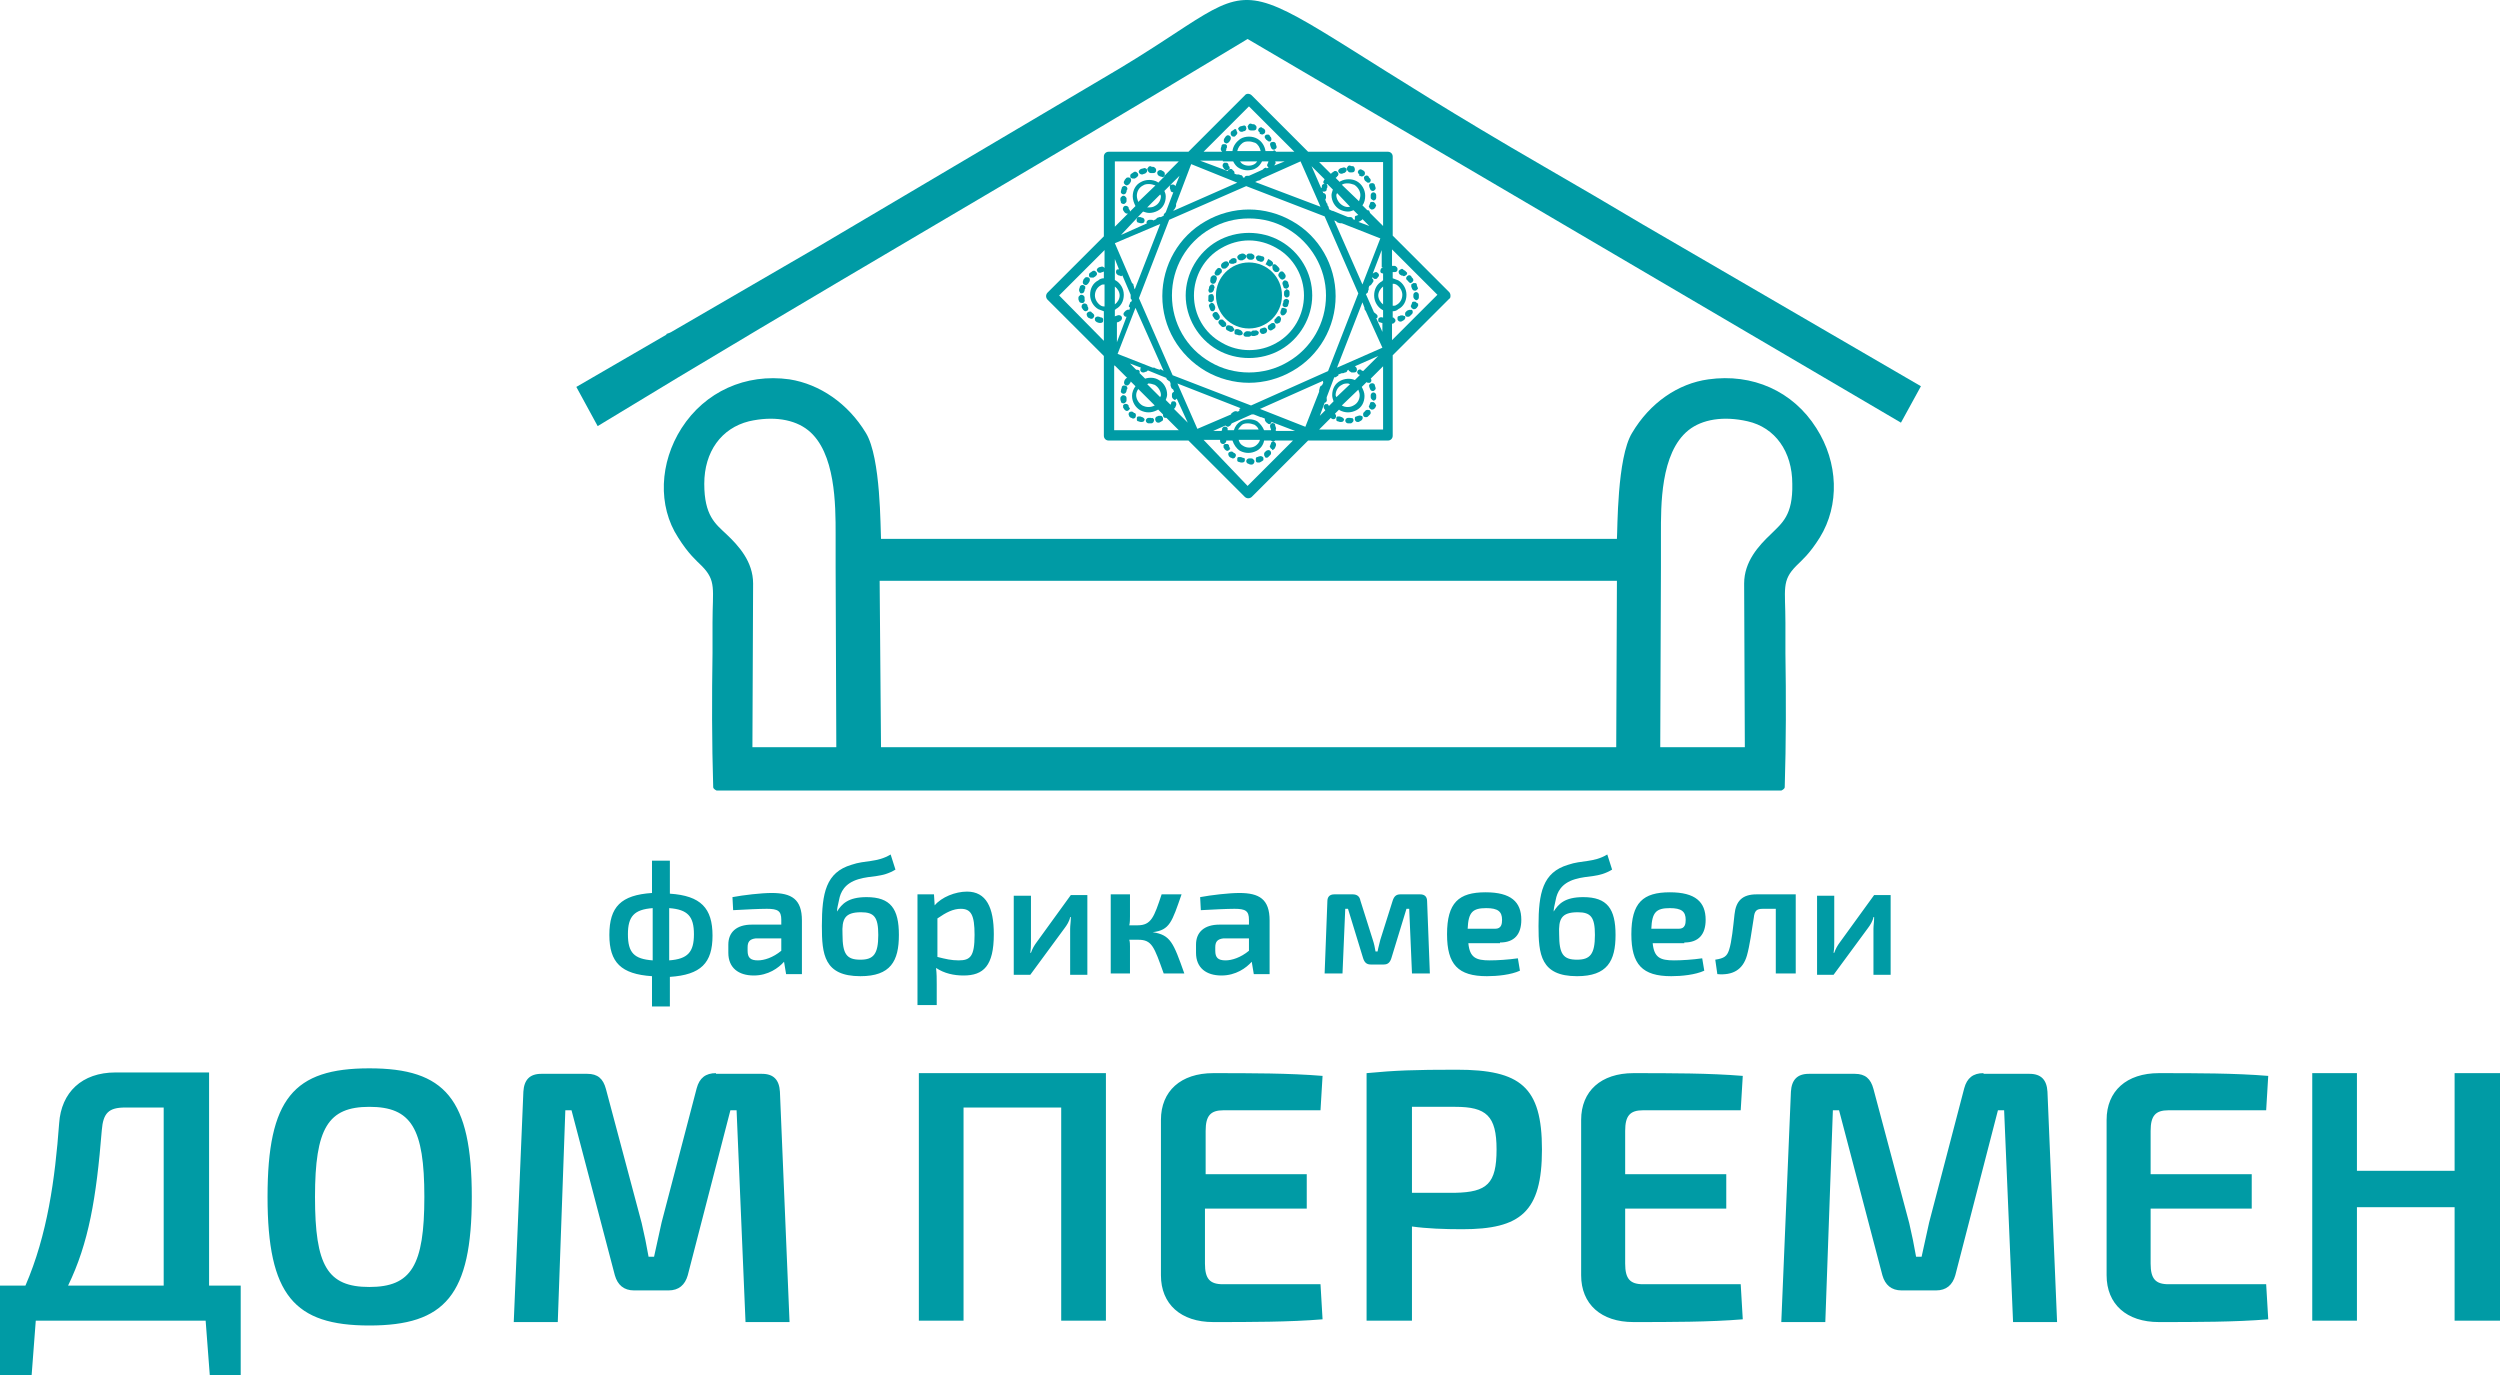 <?xml version="1.0" encoding="UTF-8"?> <svg xmlns="http://www.w3.org/2000/svg" width="120" height="66" viewBox="0 0 120 66" fill="none"> <path d="M120 51.511H117.821V56.197H113.133V51.511H110.988V63.393H113.133V57.947H117.821V63.393H120V51.511ZM108.776 61.643H104.088C103.461 61.643 103.23 61.379 103.23 60.653V58.013H108.083V56.362H103.23V54.283C103.23 53.557 103.461 53.293 104.088 53.293H108.776L108.875 51.643C107.29 51.511 105.409 51.511 103.626 51.511C102.074 51.511 101.117 52.369 101.117 53.755V61.214C101.117 62.6 102.074 63.459 103.626 63.459C105.376 63.459 107.29 63.459 108.875 63.327L108.776 61.643ZM95.208 51.511C94.713 51.511 94.415 51.742 94.283 52.237L92.6 58.673C92.468 59.234 92.369 59.762 92.237 60.323H91.972C91.874 59.762 91.774 59.267 91.642 58.706L89.926 52.27C89.794 51.775 89.53 51.544 89.034 51.544H86.823C86.261 51.544 85.997 51.841 85.964 52.402L85.502 63.459H87.615L87.978 53.293H88.275L90.355 61.214C90.487 61.676 90.784 61.94 91.279 61.94H92.93C93.425 61.94 93.722 61.676 93.854 61.214L95.901 53.293H96.198L96.627 63.459H98.74L98.278 52.402C98.245 51.841 97.981 51.544 97.419 51.544H95.208V51.511ZM83.554 61.643H78.867C78.239 61.643 78.008 61.379 78.008 60.653V58.013H82.861V56.362H78.008V54.283C78.008 53.557 78.239 53.293 78.867 53.293H83.554L83.653 51.643C82.069 51.511 80.187 51.511 78.404 51.511C76.853 51.511 75.895 52.369 75.895 53.755V61.214C75.895 62.6 76.853 63.459 78.404 63.459C80.154 63.459 82.069 63.459 83.653 63.327L83.554 61.643ZM67.774 57.254V53.128H69.854C71.34 53.128 71.835 53.557 71.835 55.174C71.835 56.825 71.373 57.221 69.854 57.254H67.774ZM65.596 63.393H67.774V58.871C68.468 58.97 69.326 59.003 70.184 59.003C72.99 59.003 74.014 58.178 74.014 55.174C74.014 52.171 72.99 51.346 69.92 51.346C67.874 51.346 66.982 51.379 65.596 51.511V63.393ZM63.384 61.643H58.696C58.069 61.643 57.838 61.379 57.838 60.653V58.013H62.724V56.362H57.871V54.283C57.871 53.557 58.102 53.293 58.729 53.293H63.384L63.483 51.643C61.898 51.511 60.017 51.511 58.234 51.511C56.682 51.511 55.725 52.369 55.725 53.755V61.214C55.725 62.6 56.682 63.459 58.234 63.459C59.983 63.459 61.898 63.459 63.483 63.327L63.384 61.643ZM53.117 51.511H44.105V63.393H46.25V53.161H50.938V63.393H53.084V51.511H53.117ZM34.366 51.511C33.871 51.511 33.574 51.742 33.441 52.237L31.758 58.673C31.626 59.234 31.527 59.762 31.395 60.323H31.131C31.032 59.762 30.933 59.267 30.8 58.706L29.084 52.27C28.952 51.775 28.688 51.544 28.193 51.544H25.981C25.419 51.544 25.155 51.841 25.122 52.402L24.66 63.459H26.773L27.136 53.293H27.433L29.513 61.214C29.645 61.676 29.942 61.94 30.437 61.94H32.088C32.583 61.94 32.88 61.676 33.012 61.214L35.059 53.293H35.356L35.785 63.459H37.898L37.436 52.402C37.403 51.841 37.139 51.544 36.578 51.544H34.366V51.511ZM17.728 53.128C19.741 53.128 20.369 54.151 20.369 57.452C20.369 60.752 19.741 61.775 17.728 61.775C15.714 61.775 15.12 60.752 15.12 57.452C15.12 54.151 15.747 53.128 17.728 53.128ZM17.728 51.28C14.096 51.28 12.842 52.732 12.842 57.452C12.842 62.171 14.129 63.624 17.728 63.624C21.359 63.624 22.646 62.171 22.646 57.452C22.646 52.732 21.359 51.28 17.728 51.28ZM7.89 61.709H3.268C4.259 59.663 4.622 57.518 4.886 54.25C4.952 53.425 5.216 53.161 6.008 53.161H7.857V61.709H7.89ZM11.554 61.709H10.036V51.478H5.546C3.928 51.478 2.938 52.435 2.839 53.92C2.641 56.594 2.278 59.267 1.221 61.709H0V66H1.519L1.717 63.393H9.871L10.069 66H11.554V61.709Z" fill="#009BA5"></path> <path d="M90.751 46.758V42.962H89.959L88.308 45.24C88.209 45.372 88.11 45.537 88.044 45.735H88.011C88.044 45.537 88.044 45.372 88.044 45.207V42.995H87.219V46.791H88.011L89.662 44.547C89.761 44.415 89.893 44.217 89.926 44.019H89.959C89.959 44.25 89.926 44.415 89.926 44.58V46.791H90.751V46.758ZM86.129 42.929H84.314C83.62 42.929 83.323 43.26 83.257 43.887C83.191 44.481 83.125 45.207 82.993 45.603C82.894 45.9 82.762 45.999 82.333 46.065L82.432 46.758C83.158 46.824 83.653 46.56 83.852 45.867C83.984 45.405 84.083 44.679 84.182 44.052C84.215 43.722 84.314 43.623 84.611 43.623H85.238V46.725H86.195V42.929H86.129ZM79.263 44.58C79.296 43.788 79.494 43.59 80.154 43.59C80.715 43.59 80.913 43.755 80.913 44.151C80.913 44.349 80.88 44.58 80.583 44.58H79.263ZM80.847 45.24C81.541 45.24 81.871 44.844 81.871 44.151C81.871 43.292 81.376 42.83 80.154 42.83C78.867 42.83 78.305 43.325 78.305 44.844C78.305 46.296 78.834 46.857 80.22 46.857C80.715 46.857 81.376 46.791 81.805 46.593L81.706 45.999C81.243 46.065 80.715 46.098 80.352 46.098C79.692 46.098 79.395 45.966 79.329 45.273H80.847V45.24ZM75.731 43.788C76.358 43.788 76.556 44.019 76.556 44.877C76.556 45.801 76.325 46.065 75.697 46.065C75.037 46.065 74.839 45.801 74.839 44.844C74.806 44.118 74.938 43.788 75.731 43.788ZM77.15 41.015C76.49 41.411 75.928 41.279 75.268 41.51C74.047 41.873 73.849 42.863 73.849 44.448C73.849 45.801 73.948 46.857 75.697 46.857C77.15 46.857 77.546 46.131 77.546 44.877C77.546 43.623 77.15 43.062 75.995 43.062C75.103 43.062 74.806 43.392 74.575 43.755C74.575 43.656 74.608 43.458 74.674 43.194C74.74 42.83 74.938 42.401 75.598 42.203C76.259 42.005 76.721 42.137 77.381 41.741L77.15 41.015ZM70.448 44.58C70.481 43.788 70.68 43.59 71.34 43.59C71.901 43.59 72.099 43.755 72.099 44.151C72.099 44.349 72.066 44.58 71.769 44.58H70.448ZM72 45.24C72.693 45.24 73.023 44.844 73.023 44.151C73.023 43.292 72.528 42.83 71.307 42.83C70.019 42.83 69.458 43.325 69.458 44.844C69.458 46.296 69.986 46.857 71.373 46.857C71.868 46.857 72.528 46.791 72.957 46.593L72.858 45.999C72.396 46.065 71.868 46.098 71.505 46.098C70.845 46.098 70.547 45.966 70.481 45.273H72V45.24ZM67.213 42.929C67.015 42.929 66.916 43.028 66.85 43.227L66.256 45.108C66.223 45.273 66.157 45.471 66.124 45.669H66.025C65.992 45.471 65.959 45.306 65.893 45.108L65.299 43.227C65.266 43.028 65.133 42.929 64.935 42.929H64.044C63.813 42.929 63.714 43.062 63.714 43.26L63.582 46.725H64.44L64.572 43.623H64.704L65.431 45.999C65.497 46.197 65.596 46.296 65.794 46.296H66.421C66.619 46.296 66.718 46.197 66.784 45.999L67.51 43.623H67.642L67.775 46.725H68.633L68.501 43.26C68.501 43.029 68.369 42.929 68.171 42.929H67.213ZM58.333 45.471C58.333 45.207 58.432 45.075 58.729 45.042H59.95V45.636C59.554 45.966 59.125 46.098 58.828 46.098C58.465 46.098 58.333 45.966 58.333 45.636V45.471ZM57.64 43.688C58.234 43.656 58.894 43.623 59.257 43.623C59.785 43.623 59.95 43.722 59.95 44.151V44.382H58.531C57.805 44.382 57.409 44.745 57.409 45.339V45.735C57.409 46.461 57.904 46.824 58.63 46.824C59.323 46.824 59.819 46.461 60.083 46.164L60.182 46.758H60.941V44.184C60.941 43.16 60.446 42.863 59.488 42.863C58.993 42.863 58.135 42.962 57.607 43.062L57.64 43.688ZM55.329 44.745C56.154 44.646 56.253 44.25 56.715 42.929H55.758C55.395 44.019 55.263 44.415 54.602 44.415H54.206C54.239 44.283 54.239 44.118 54.239 43.986V42.929H53.315V46.725H54.239V45.438C54.239 45.339 54.239 45.207 54.206 45.108H54.602H54.636C55.296 45.108 55.395 45.438 55.857 46.725H56.847C56.319 45.24 56.187 44.877 55.329 44.745ZM52.193 46.758V42.962H51.4L49.75 45.24C49.651 45.372 49.552 45.537 49.486 45.735H49.453C49.486 45.537 49.486 45.372 49.486 45.207V42.995H48.66V46.791H49.453L51.103 44.547C51.202 44.415 51.334 44.217 51.367 44.019H51.4C51.4 44.25 51.367 44.415 51.367 44.58V46.791H52.193V46.758ZM44.996 44.085C45.425 43.788 45.755 43.623 46.118 43.623C46.614 43.623 46.779 43.92 46.779 44.877C46.779 45.9 46.581 46.098 46.019 46.098C45.656 46.098 45.392 46.032 44.996 45.933V44.085ZM44.831 42.929H44.039V48.243H44.963V47.253C44.963 46.989 44.963 46.725 44.93 46.461C45.326 46.725 45.788 46.824 46.25 46.824C47.208 46.824 47.703 46.362 47.703 44.844C47.703 43.556 47.34 42.797 46.416 42.797C45.854 42.797 45.194 43.062 44.864 43.458L44.831 42.929ZM41.332 43.788C41.959 43.788 42.157 44.019 42.157 44.877C42.157 45.801 41.926 46.065 41.298 46.065C40.638 46.065 40.44 45.801 40.44 44.844C40.407 44.118 40.539 43.788 41.332 43.788ZM42.751 41.015C42.091 41.411 41.53 41.279 40.869 41.51C39.648 41.873 39.45 42.863 39.45 44.448C39.45 45.801 39.549 46.857 41.298 46.857C42.751 46.857 43.147 46.131 43.147 44.877C43.147 43.623 42.751 43.062 41.596 43.062C40.704 43.062 40.407 43.392 40.176 43.755C40.176 43.656 40.209 43.458 40.275 43.194C40.341 42.83 40.539 42.401 41.2 42.203C41.86 42.005 42.322 42.137 42.982 41.741L42.751 41.015ZM35.885 45.471C35.885 45.207 35.984 45.075 36.281 45.042H37.502V45.636C37.106 45.966 36.677 46.098 36.38 46.098C36.017 46.098 35.885 45.966 35.885 45.636V45.471ZM35.191 43.688C35.785 43.656 36.446 43.623 36.809 43.623C37.337 43.623 37.502 43.722 37.502 44.151V44.382H36.083C35.356 44.382 34.96 44.745 34.96 45.339V45.735C34.96 46.461 35.455 46.824 36.182 46.824C36.875 46.824 37.37 46.461 37.634 46.164L37.733 46.758H38.492V44.184C38.492 43.16 37.997 42.863 37.04 42.863C36.545 42.863 35.686 42.962 35.158 43.062L35.191 43.688ZM32.121 43.59C33.012 43.656 33.309 43.986 33.309 44.844C33.309 45.702 33.012 46.032 32.121 46.098V43.59ZM31.329 46.098C30.438 46.032 30.14 45.735 30.14 44.844C30.14 43.986 30.438 43.656 31.329 43.59V46.098ZM32.154 41.312H31.296V42.863C29.81 42.962 29.249 43.523 29.249 44.877C29.249 46.197 29.81 46.758 31.296 46.857V48.309H32.154V46.89C33.64 46.791 34.201 46.23 34.201 44.91C34.201 43.59 33.64 42.995 32.154 42.896V41.312Z" fill="#009BA5"></path> <path fill-rule="evenodd" clip-rule="evenodd" d="M78.867 10.782L92.204 18.539L91.246 20.288L59.885 1.871C49.255 8.307 39.087 14.116 28.688 20.453L27.664 18.572L31.989 16.063V16.03C32.088 15.997 32.187 15.964 32.286 15.898L39.219 11.872L52.952 3.752C62.327 -1.694 56.88 -1.958 74.08 7.977C75.796 8.967 77.315 9.858 78.867 10.782Z" fill="#009BA5"></path> <path d="M57.871 17.812C58.498 18.175 59.224 18.374 59.951 18.374C60.677 18.374 61.403 18.175 62.03 17.812C63.318 17.086 64.11 15.7 64.11 14.215C64.11 12.73 63.318 11.344 62.03 10.617C61.403 10.254 60.677 10.056 59.951 10.056C59.224 10.056 58.498 10.254 57.871 10.617C56.583 11.344 55.791 12.73 55.791 14.215C55.791 15.7 56.583 17.053 57.871 17.812ZM56.253 14.182C56.253 12.862 56.946 11.64 58.102 10.98C58.663 10.65 59.29 10.485 59.951 10.485C60.611 10.485 61.238 10.65 61.799 10.98C62.922 11.64 63.648 12.862 63.648 14.182C63.648 15.502 62.955 16.723 61.799 17.383C60.677 18.044 59.224 18.044 58.102 17.383C56.946 16.723 56.253 15.502 56.253 14.182Z" fill="#009BA5"></path> <path d="M69.623 14.182C69.623 14.116 69.59 14.05 69.557 14.017L66.85 11.31V7.515C66.85 7.383 66.751 7.284 66.619 7.284H62.789L60.083 4.577C59.983 4.478 59.818 4.478 59.752 4.577L57.045 7.284H53.216C53.084 7.284 52.985 7.383 52.985 7.515V11.344L50.278 14.05C50.245 14.083 50.212 14.149 50.212 14.215C50.212 14.281 50.245 14.347 50.278 14.38L52.985 17.086V20.915C52.985 21.047 53.084 21.146 53.216 21.146H57.045L59.752 23.852C59.785 23.885 59.851 23.918 59.917 23.918C59.983 23.918 60.05 23.885 60.083 23.852L62.789 21.146H66.619C66.751 21.146 66.85 21.047 66.85 20.915V17.053L69.557 14.347C69.623 14.314 69.623 14.248 69.623 14.182ZM66.388 20.618H63.318L63.879 20.057C63.879 20.057 63.879 20.057 63.912 20.09L63.978 20.123H64.011C64.044 20.123 64.11 20.09 64.11 20.057C64.143 19.991 64.143 19.925 64.077 19.859L64.275 19.661L64.308 19.694C64.44 19.76 64.572 19.793 64.704 19.793C64.836 19.793 64.968 19.76 65.1 19.694C65.365 19.562 65.496 19.298 65.496 19.001C65.496 18.836 65.43 18.704 65.365 18.572L65.596 18.341C65.629 18.374 65.662 18.374 65.695 18.374H65.728H65.761C65.794 18.341 65.827 18.308 65.827 18.275C65.827 18.242 65.827 18.209 65.794 18.175L66.388 17.581V20.618ZM53.513 7.746H56.583L55.89 8.439C55.923 8.373 55.923 8.274 55.857 8.241L55.824 8.208C55.791 8.208 55.758 8.175 55.758 8.175C55.692 8.142 55.593 8.175 55.56 8.241C55.527 8.307 55.56 8.406 55.626 8.439C55.659 8.439 55.659 8.472 55.692 8.472H55.725L55.791 8.505C55.824 8.505 55.89 8.472 55.923 8.439L55.593 8.769L55.56 8.736C55.329 8.604 54.999 8.604 54.767 8.736C54.503 8.868 54.371 9.132 54.371 9.429C54.371 9.594 54.437 9.759 54.503 9.891L54.206 10.188L54.239 10.155C54.239 10.122 54.239 10.089 54.206 10.056C54.173 10.023 54.173 9.99 54.173 9.957C54.14 9.891 54.041 9.858 53.975 9.891C53.909 9.924 53.876 10.023 53.909 10.089C53.942 10.122 53.942 10.155 53.975 10.188C54.008 10.221 54.041 10.254 54.107 10.254H54.14L53.513 10.881V7.746ZM66.388 10.848L65.761 10.221C65.761 10.188 65.728 10.155 65.728 10.122C65.695 10.089 65.662 10.089 65.629 10.089L65.397 9.858C65.496 9.726 65.529 9.561 65.529 9.396C65.529 9.099 65.365 8.835 65.133 8.703C64.902 8.571 64.572 8.571 64.341 8.703C64.308 8.703 64.308 8.736 64.308 8.736L64.11 8.538C64.143 8.505 64.176 8.505 64.176 8.472C64.242 8.439 64.275 8.34 64.209 8.274C64.176 8.208 64.077 8.175 64.011 8.241C63.978 8.274 63.945 8.274 63.912 8.307C63.912 8.307 63.912 8.34 63.879 8.34L63.318 7.779H66.388V10.848ZM65.43 17.812C65.365 17.779 65.332 17.779 65.332 17.747C65.298 17.747 65.265 17.713 65.232 17.747C65.199 17.747 65.166 17.779 65.166 17.812C65.133 17.846 65.133 17.878 65.166 17.912C65.166 17.945 65.199 17.977 65.232 17.977C65.232 17.977 65.265 17.977 65.265 18.011L65.034 18.242C64.803 18.142 64.539 18.175 64.341 18.275C64.077 18.407 63.945 18.671 63.945 18.968C63.945 19.067 63.978 19.166 64.011 19.265L63.78 19.496C63.78 19.496 63.78 19.496 63.78 19.463C63.747 19.43 63.747 19.397 63.714 19.397C63.681 19.397 63.648 19.397 63.615 19.397C63.549 19.43 63.516 19.529 63.549 19.595C63.582 19.628 63.582 19.661 63.615 19.694L63.351 19.958L63.582 19.331C63.648 19.331 63.714 19.232 63.681 19.166C63.681 19.133 63.681 19.1 63.681 19.067L64.044 18.11H64.077H64.11C64.143 18.076 64.176 18.076 64.209 18.044C64.242 18.044 64.242 18.011 64.242 17.977L64.407 17.912H64.44H64.473C64.506 17.912 64.539 17.878 64.572 17.878C64.638 17.878 64.671 17.812 64.671 17.779L64.737 17.747C64.737 17.779 64.737 17.812 64.77 17.812C64.803 17.846 64.836 17.846 64.869 17.878C64.902 17.878 64.935 17.878 64.968 17.878H65.001C65.067 17.878 65.133 17.846 65.133 17.747C65.133 17.68 65.1 17.614 65.034 17.581L66.157 17.086L65.43 17.812ZM64.143 19.067C64.143 19.034 64.11 19.001 64.11 18.968C64.11 18.77 64.209 18.572 64.407 18.473C64.506 18.407 64.605 18.407 64.704 18.407C64.737 18.407 64.77 18.44 64.803 18.44L64.143 19.067ZM65.199 18.704C65.232 18.803 65.265 18.869 65.265 18.968C65.265 19.166 65.166 19.364 64.968 19.463C64.803 19.562 64.572 19.562 64.407 19.463L65.199 18.704ZM56.385 19.595C56.418 19.562 56.418 19.529 56.451 19.463C56.484 19.397 56.451 19.298 56.385 19.265C56.352 19.265 56.319 19.265 56.286 19.265C56.253 19.265 56.22 19.298 56.22 19.331C56.22 19.364 56.187 19.397 56.187 19.43L55.956 19.199C55.989 19.1 56.022 19.034 56.022 18.935C56.022 18.638 55.857 18.374 55.626 18.242C55.428 18.11 55.164 18.11 54.966 18.175L54.702 17.912C54.702 17.878 54.702 17.846 54.702 17.812C54.669 17.747 54.602 17.747 54.536 17.747L54.239 17.449L54.767 17.648C54.734 17.68 54.734 17.713 54.734 17.779C54.767 17.846 54.8 17.878 54.867 17.878H54.9C54.933 17.878 54.966 17.846 54.999 17.846C55.032 17.846 55.065 17.812 55.098 17.779L55.989 18.142V18.175C56.022 18.209 56.022 18.242 56.055 18.242C56.088 18.275 56.121 18.308 56.154 18.308L56.187 18.407C56.187 18.44 56.187 18.473 56.187 18.506C56.187 18.539 56.22 18.572 56.22 18.605C56.22 18.638 56.286 18.671 56.319 18.704L56.352 18.803C56.286 18.836 56.253 18.869 56.253 18.935C56.253 18.968 56.253 19.001 56.253 19.034C56.253 19.1 56.319 19.166 56.385 19.199C56.418 19.199 56.451 19.166 56.484 19.133L57.012 20.288L56.319 19.595C56.319 19.661 56.352 19.628 56.385 19.595ZM64.407 8.868C64.506 8.802 64.605 8.802 64.704 8.802C64.803 8.802 64.902 8.835 65.001 8.868C65.166 8.967 65.298 9.165 65.298 9.363C65.298 9.462 65.265 9.561 65.232 9.66L64.407 8.868ZM64.803 9.924C64.671 9.957 64.539 9.924 64.44 9.858C64.275 9.759 64.143 9.561 64.143 9.363C64.143 9.33 64.176 9.297 64.176 9.264L64.803 9.924ZM65.199 10.65C65.232 10.65 65.265 10.617 65.332 10.584C65.365 10.551 65.397 10.551 65.397 10.518L65.728 10.848L65.199 10.65ZM66.388 14.611C66.256 14.512 66.157 14.347 66.157 14.182C66.157 14.017 66.256 13.852 66.388 13.753V14.611ZM66.85 13.621C66.916 13.621 66.949 13.621 67.015 13.654C67.18 13.753 67.312 13.951 67.312 14.149C67.312 14.347 67.213 14.545 67.015 14.644C66.982 14.677 66.916 14.677 66.85 14.677V13.621ZM66.388 12.829C66.355 12.862 66.355 12.862 66.388 12.829C66.289 12.862 66.256 12.928 66.256 13.027C66.256 13.093 66.322 13.126 66.388 13.126V13.456C66.388 13.456 66.355 13.456 66.355 13.489C66.091 13.621 65.959 13.885 65.959 14.182C65.959 14.479 66.124 14.743 66.355 14.875C66.355 14.875 66.388 14.875 66.388 14.908V15.238H66.355C66.289 15.205 66.19 15.238 66.157 15.304C66.157 15.337 66.157 15.37 66.157 15.403C66.157 15.436 66.19 15.469 66.223 15.469C66.256 15.469 66.289 15.502 66.355 15.502V15.931L66.058 15.271C66.058 15.271 66.058 15.271 66.091 15.271C66.124 15.238 66.124 15.205 66.124 15.172C66.124 15.139 66.091 15.106 66.058 15.073C66.025 15.04 65.992 15.04 65.992 15.007H65.959L65.562 14.116C65.596 14.083 65.662 14.05 65.662 14.017C65.662 13.984 65.662 13.951 65.695 13.918C65.695 13.885 65.695 13.852 65.695 13.819L65.728 13.72C65.761 13.72 65.794 13.687 65.827 13.654C65.86 13.621 65.86 13.588 65.893 13.555C65.926 13.522 65.926 13.489 65.926 13.456C65.926 13.423 65.893 13.39 65.86 13.357L65.893 13.291V13.324C65.926 13.357 65.959 13.39 65.992 13.39H66.025H66.058C66.091 13.357 66.124 13.357 66.124 13.324C66.157 13.291 66.19 13.258 66.19 13.225C66.19 13.192 66.19 13.159 66.157 13.126C66.124 13.093 66.091 13.06 66.058 13.06C66.025 13.06 65.992 13.06 65.959 13.093C65.926 13.093 65.926 13.126 65.893 13.126L66.322 12.004V12.829H66.388ZM55.857 17.812L55.824 17.779C55.791 17.779 55.758 17.747 55.758 17.747C55.725 17.713 55.692 17.713 55.659 17.747L55.461 17.68C55.461 17.68 55.428 17.648 55.395 17.648C55.362 17.648 55.362 17.648 55.329 17.648L53.645 16.987L54.503 14.776L55.857 17.812ZM64.143 10.617C64.143 10.65 64.176 10.65 64.209 10.683C64.242 10.683 64.275 10.716 64.341 10.716H64.374C64.374 10.716 64.374 10.716 64.407 10.716L66.256 11.443L65.397 13.654L64.044 10.584L64.143 10.617ZM56.121 10.551L59.818 8.934L63.582 10.386L65.199 14.083L63.747 17.812L60.05 19.463L56.286 18.011L54.669 14.314L56.121 10.551ZM60.248 8.736L60.38 8.67H60.413C60.446 8.67 60.479 8.637 60.545 8.604C60.545 8.604 60.545 8.571 60.578 8.571L62.426 7.746L63.384 9.924L60.248 8.736ZM60.347 7.746C60.314 7.779 60.281 7.845 60.215 7.878C60.05 7.977 59.818 7.977 59.653 7.878C59.587 7.845 59.554 7.779 59.521 7.746H60.347ZM59.389 7.251C59.422 7.086 59.521 6.954 59.653 6.855C59.752 6.789 59.851 6.789 59.95 6.789C60.05 6.789 60.148 6.822 60.248 6.855C60.38 6.921 60.479 7.086 60.512 7.251H59.389ZM61.205 7.746H61.667L61.172 7.944C61.172 7.911 61.205 7.878 61.205 7.878C61.238 7.845 61.238 7.779 61.205 7.746ZM59.389 8.769L56.319 10.122L56.352 10.056C56.352 10.056 56.385 10.056 56.385 10.023C56.418 9.99 56.418 9.957 56.451 9.891C56.451 9.858 56.451 9.825 56.451 9.792L57.177 7.878L59.389 8.769ZM55.692 10.749L54.47 13.885L54.437 13.819V13.786C54.437 13.753 54.404 13.72 54.404 13.654C54.404 13.621 54.371 13.621 54.338 13.588L53.513 11.674L55.692 10.749ZM53.513 13.753C53.645 13.852 53.744 14.017 53.744 14.182C53.744 14.347 53.645 14.512 53.513 14.611V13.753ZM53.018 14.71C52.952 14.71 52.919 14.71 52.853 14.677C52.688 14.578 52.556 14.38 52.556 14.182C52.556 13.984 52.655 13.786 52.853 13.687C52.886 13.654 52.952 13.654 53.018 13.654V14.71ZM53.513 15.436C53.546 15.469 53.579 15.469 53.612 15.469H53.645C53.678 15.469 53.711 15.436 53.777 15.403C53.843 15.37 53.876 15.271 53.843 15.205C53.81 15.139 53.711 15.106 53.645 15.139C53.612 15.139 53.579 15.172 53.546 15.172C53.513 15.172 53.513 15.205 53.513 15.205V14.875C53.513 14.875 53.546 14.875 53.546 14.842C53.81 14.71 53.942 14.446 53.942 14.149C53.942 13.852 53.777 13.588 53.546 13.456C53.546 13.456 53.513 13.456 53.513 13.423V12.961V12.928V12.433L53.711 12.928C53.645 12.928 53.579 12.928 53.579 12.994C53.546 13.06 53.579 13.159 53.645 13.192C53.678 13.192 53.678 13.225 53.711 13.225H53.744L53.81 13.258C53.843 13.258 53.843 13.225 53.876 13.225L54.272 14.149C54.272 14.149 54.272 14.149 54.272 14.182C54.272 14.215 54.272 14.248 54.272 14.281C54.272 14.314 54.272 14.347 54.305 14.38H54.338L54.305 14.479C54.272 14.479 54.239 14.512 54.239 14.545C54.239 14.578 54.206 14.611 54.206 14.644C54.173 14.677 54.173 14.71 54.206 14.743C54.206 14.743 54.239 14.743 54.239 14.776L54.206 14.875C54.14 14.842 54.107 14.875 54.041 14.908C54.008 14.941 54.008 14.941 53.975 14.974C53.909 15.04 53.909 15.106 53.975 15.172C54.008 15.205 54.041 15.205 54.074 15.205L53.612 16.426V15.436H53.513ZM59.554 19.595C59.521 19.595 59.488 19.628 59.488 19.661C59.488 19.694 59.488 19.694 59.488 19.727L59.389 19.76C59.356 19.727 59.29 19.727 59.224 19.76C59.191 19.793 59.158 19.793 59.125 19.826C59.092 19.859 59.092 19.859 59.092 19.892L57.474 20.585L56.517 18.407L59.554 19.595ZM59.422 20.618C59.488 20.519 59.554 20.453 59.62 20.387C59.719 20.321 59.818 20.321 59.917 20.321C60.017 20.321 60.115 20.354 60.215 20.387C60.314 20.453 60.38 20.519 60.413 20.618H59.422ZM60.479 21.113C60.446 21.245 60.347 21.344 60.248 21.41C60.083 21.509 59.851 21.509 59.686 21.41C59.554 21.344 59.488 21.245 59.455 21.113H60.479ZM61.238 20.618C61.238 20.585 61.271 20.552 61.238 20.519C61.238 20.486 61.205 20.453 61.205 20.387C61.205 20.354 61.172 20.321 61.139 20.321C61.106 20.321 61.073 20.288 61.04 20.321C60.974 20.354 60.941 20.42 60.974 20.519C60.974 20.552 61.007 20.585 61.007 20.618C61.007 20.618 61.007 20.618 61.007 20.651H60.677C60.611 20.486 60.479 20.321 60.347 20.222C60.115 20.09 59.785 20.09 59.554 20.222C59.389 20.321 59.29 20.453 59.224 20.651H58.927C58.927 20.618 58.927 20.585 58.927 20.552C58.894 20.519 58.894 20.486 58.828 20.486C58.762 20.453 58.663 20.519 58.663 20.585C58.663 20.618 58.663 20.651 58.63 20.684H58.234L58.828 20.42C58.828 20.42 58.828 20.453 58.861 20.453L58.927 20.486C58.96 20.486 59.026 20.453 59.059 20.42C59.092 20.387 59.092 20.354 59.125 20.321L60.083 19.892C60.115 19.892 60.148 19.892 60.181 19.892L60.512 20.024H60.545L60.71 20.09C60.71 20.123 60.71 20.189 60.743 20.222C60.776 20.255 60.776 20.288 60.809 20.288C60.842 20.321 60.875 20.354 60.908 20.354H60.941H60.974C61.007 20.321 61.007 20.288 61.04 20.255L62.162 20.684H61.238V20.618ZM60.479 19.628L63.516 18.275C63.483 18.308 63.516 18.341 63.516 18.374L63.45 18.506H63.417C63.384 18.539 63.351 18.572 63.351 18.605C63.351 18.638 63.318 18.704 63.318 18.737C63.318 18.77 63.318 18.77 63.318 18.803L62.657 20.486L60.479 19.628ZM64.176 17.648L65.397 14.512L65.496 14.776C65.496 14.809 65.496 14.809 65.496 14.842C65.529 14.875 65.529 14.908 65.562 14.941L66.355 16.69L64.176 17.648ZM58.696 7.746C58.729 7.746 58.729 7.746 58.696 7.746H58.729H59.191C59.257 7.878 59.356 8.01 59.488 8.076C59.62 8.142 59.752 8.175 59.884 8.175C60.017 8.175 60.181 8.142 60.281 8.076C60.413 8.01 60.512 7.878 60.578 7.746H60.908C60.908 7.746 60.875 7.746 60.875 7.779C60.875 7.812 60.842 7.845 60.842 7.878C60.809 7.911 60.809 7.944 60.842 7.977C60.842 8.01 60.875 8.043 60.908 8.043L60.809 8.076C60.809 8.076 60.776 8.076 60.776 8.043C60.743 8.043 60.71 8.076 60.677 8.076C60.644 8.109 60.644 8.109 60.611 8.142L59.95 8.439C59.917 8.439 59.884 8.439 59.851 8.439C59.785 8.439 59.752 8.472 59.719 8.538L59.653 8.505V8.472C59.62 8.439 59.62 8.406 59.554 8.406C59.521 8.406 59.488 8.373 59.455 8.373C59.422 8.373 59.389 8.373 59.356 8.373L59.257 8.34C59.257 8.307 59.257 8.241 59.224 8.208C59.191 8.175 59.158 8.175 59.158 8.142C59.125 8.109 59.092 8.109 59.059 8.109C59.026 8.109 58.993 8.142 58.96 8.142C58.96 8.142 58.96 8.175 58.927 8.208L57.607 7.713H58.696V7.746ZM63.582 8.835L63.648 8.868C63.681 8.868 63.681 8.835 63.714 8.835L63.978 9.099C63.945 9.198 63.912 9.297 63.912 9.363C63.912 9.66 64.077 9.924 64.308 10.056C64.44 10.122 64.572 10.155 64.704 10.155C64.803 10.155 64.902 10.122 64.968 10.089L65.199 10.32C65.166 10.32 65.133 10.353 65.1 10.353C65.067 10.353 65.034 10.386 65.034 10.419C65.034 10.452 65.034 10.485 65.034 10.518C65.034 10.518 65.034 10.518 65.034 10.551L64.935 10.518C64.935 10.485 64.935 10.452 64.902 10.452C64.869 10.419 64.836 10.419 64.803 10.419C64.77 10.419 64.737 10.419 64.704 10.419L63.978 10.122C63.978 10.122 63.978 10.122 63.945 10.122L63.813 10.056L63.78 9.99C63.78 9.957 63.78 9.924 63.747 9.891C63.714 9.858 63.714 9.825 63.714 9.792C63.714 9.759 63.681 9.759 63.681 9.759L63.615 9.594C63.615 9.561 63.648 9.528 63.648 9.495C63.648 9.462 63.648 9.429 63.648 9.396C63.648 9.33 63.582 9.264 63.516 9.264L63.483 9.165L63.516 9.198H63.549C63.615 9.198 63.681 9.165 63.681 9.099C63.681 9.066 63.681 9.033 63.714 9C63.714 8.967 63.714 8.934 63.714 8.901C63.681 8.868 63.681 8.835 63.615 8.835C63.582 8.835 63.549 8.835 63.516 8.835C63.483 8.868 63.45 8.868 63.45 8.934C63.45 8.967 63.45 9 63.417 9.033L62.955 7.977L63.582 8.604C63.483 8.736 63.516 8.802 63.582 8.835ZM61.238 7.251C61.205 7.251 61.205 7.218 61.172 7.218C61.139 7.218 61.139 7.218 61.106 7.251H60.743C60.71 7.02 60.578 6.789 60.347 6.657C60.115 6.525 59.785 6.525 59.554 6.657C59.356 6.789 59.191 6.987 59.158 7.251H58.828C58.861 7.218 58.861 7.218 58.861 7.185C58.861 7.152 58.861 7.119 58.894 7.086C58.894 7.053 58.894 7.02 58.894 6.987C58.861 6.954 58.861 6.921 58.795 6.921C58.762 6.921 58.729 6.921 58.696 6.921C58.663 6.954 58.63 6.954 58.63 7.02C58.63 7.053 58.597 7.086 58.597 7.152C58.597 7.218 58.63 7.251 58.663 7.284H57.772L59.95 5.106L62.129 7.284H61.238V7.251ZM55.725 9.396C55.725 9.594 55.626 9.792 55.428 9.891C55.329 9.957 55.197 9.957 55.065 9.957L55.692 9.33C55.692 9.363 55.725 9.396 55.725 9.396ZM54.635 9.693C54.602 9.594 54.569 9.495 54.569 9.396C54.569 9.198 54.669 9 54.867 8.901C54.966 8.835 55.065 8.835 55.164 8.835C55.263 8.835 55.362 8.868 55.461 8.901L54.635 9.693ZM54.867 10.155C54.966 10.188 55.065 10.221 55.164 10.221C55.296 10.221 55.428 10.188 55.56 10.122C55.824 9.99 55.956 9.726 55.956 9.429C55.956 9.33 55.923 9.231 55.89 9.165L56.616 8.439L56.418 8.934C56.385 8.868 56.319 8.835 56.22 8.868C56.187 8.868 56.154 8.901 56.154 8.934C56.154 8.967 56.154 9 56.154 9.033C56.154 9.066 56.187 9.099 56.187 9.132C56.187 9.198 56.253 9.231 56.319 9.231L55.956 10.188C55.923 10.221 55.923 10.221 55.89 10.254C55.857 10.287 55.857 10.32 55.857 10.353L55.725 10.419C55.692 10.419 55.659 10.419 55.659 10.419C55.626 10.419 55.593 10.452 55.56 10.452C55.527 10.452 55.527 10.485 55.494 10.518L55.362 10.584C55.329 10.551 55.296 10.551 55.263 10.551C55.23 10.551 55.197 10.551 55.164 10.551C55.098 10.551 55.032 10.617 55.032 10.683C55.032 10.716 55.032 10.716 55.065 10.716L53.81 11.277L54.867 10.155ZM53.018 12.862C52.952 12.796 52.919 12.796 52.886 12.796C52.853 12.796 52.787 12.829 52.754 12.829C52.688 12.862 52.622 12.928 52.655 12.994C52.688 13.06 52.721 13.093 52.787 13.093H52.82C52.853 13.093 52.886 13.06 52.919 13.06C52.952 13.06 52.985 13.027 52.985 13.027V13.357C52.886 13.357 52.787 13.39 52.721 13.456C52.457 13.588 52.325 13.852 52.325 14.149C52.325 14.446 52.49 14.71 52.721 14.842C52.82 14.875 52.886 14.908 52.985 14.941V15.37C52.985 15.37 52.985 15.37 52.985 15.403C52.985 15.403 52.985 15.403 52.985 15.436V16.36L50.839 14.182L53.018 12.004V12.862ZM55.692 19.067L55.065 18.44C55.098 18.44 55.098 18.407 55.131 18.407C55.23 18.407 55.329 18.44 55.428 18.473C55.593 18.572 55.725 18.77 55.725 18.968C55.725 19.001 55.692 19.034 55.692 19.067ZM55.428 19.463C55.23 19.562 55.032 19.562 54.834 19.463C54.669 19.364 54.536 19.166 54.536 18.968C54.536 18.869 54.569 18.77 54.635 18.671L55.428 19.463ZM58.564 21.113C58.564 21.146 58.564 21.146 58.564 21.179C58.564 21.245 58.63 21.311 58.696 21.311H58.729C58.762 21.311 58.795 21.278 58.828 21.245C58.861 21.212 58.861 21.179 58.861 21.146H59.158C59.224 21.344 59.356 21.542 59.521 21.641C59.653 21.707 59.785 21.74 59.917 21.74C60.05 21.74 60.181 21.707 60.314 21.641C60.512 21.542 60.644 21.344 60.677 21.146H61.007C61.04 21.179 61.073 21.179 61.106 21.212C61.139 21.212 61.172 21.179 61.205 21.146H62.063L59.884 23.324L57.772 21.113H58.564ZM66.85 15.535C66.883 15.535 66.916 15.502 66.949 15.469C66.982 15.436 66.982 15.403 66.982 15.37C66.982 15.337 66.949 15.304 66.916 15.271C66.883 15.238 66.883 15.238 66.85 15.238V14.941C66.949 14.941 67.048 14.908 67.114 14.842C67.378 14.71 67.51 14.446 67.51 14.149C67.51 13.852 67.345 13.588 67.114 13.456C67.015 13.423 66.949 13.39 66.85 13.357V13.06C66.883 13.06 66.883 13.06 66.916 13.06H66.949C67.015 13.06 67.081 13.027 67.081 12.928C67.081 12.895 67.081 12.862 67.048 12.829C67.015 12.796 66.982 12.763 66.949 12.763C66.916 12.763 66.883 12.763 66.817 12.763V11.971L68.996 14.149L66.817 16.327V15.535H66.85ZM53.513 17.549L54.107 18.142C54.074 18.142 54.074 18.142 54.041 18.175C54.008 18.209 53.975 18.242 53.975 18.275C53.942 18.341 53.942 18.44 54.008 18.473L54.074 18.506C54.14 18.506 54.173 18.473 54.206 18.44C54.239 18.407 54.239 18.374 54.272 18.341C54.272 18.341 54.272 18.341 54.272 18.308L54.503 18.539C54.404 18.671 54.338 18.836 54.338 19.001C54.338 19.298 54.503 19.562 54.734 19.694C54.867 19.76 54.999 19.793 55.131 19.793C55.263 19.793 55.395 19.76 55.527 19.694C55.56 19.694 55.56 19.661 55.593 19.661L55.824 19.892C55.824 19.925 55.824 19.991 55.857 20.024C55.89 20.057 55.923 20.057 55.956 20.057C55.956 20.057 55.956 20.057 55.989 20.057L56.583 20.651H53.48V17.549H53.513Z" fill="#009BA5"></path> <path d="M58.432 16.789C58.894 17.053 59.422 17.185 59.95 17.185C60.478 17.185 61.007 17.053 61.469 16.789C62.393 16.261 62.987 15.238 62.987 14.182C62.987 13.093 62.393 12.103 61.469 11.575C60.545 11.046 59.356 11.046 58.432 11.575C57.507 12.103 56.913 13.126 56.913 14.182C56.913 15.238 57.507 16.261 58.432 16.789ZM57.309 14.182C57.309 13.258 57.804 12.367 58.63 11.905C59.026 11.674 59.488 11.541 59.95 11.541C60.413 11.541 60.875 11.674 61.271 11.905C62.096 12.367 62.591 13.258 62.591 14.182C62.591 15.106 62.096 15.997 61.271 16.459C60.478 16.921 59.455 16.921 58.663 16.459C57.804 15.997 57.309 15.106 57.309 14.182Z" fill="#009BA5"></path> <path d="M58.102 14.05C58.201 14.05 58.234 13.984 58.267 13.918C58.267 13.885 58.267 13.852 58.3 13.819C58.3 13.753 58.267 13.654 58.201 13.654C58.168 13.654 58.135 13.654 58.102 13.687C58.069 13.72 58.036 13.753 58.036 13.786C58.036 13.819 58.036 13.852 58.003 13.918C58.003 13.951 58.003 13.984 58.036 14.017C58.036 14.05 58.069 14.05 58.102 14.05Z" fill="#009BA5"></path> <path d="M58.531 15.139C58.498 15.106 58.498 15.073 58.465 15.04C58.432 14.974 58.333 14.941 58.267 15.007C58.201 15.04 58.168 15.139 58.234 15.205C58.267 15.238 58.267 15.271 58.3 15.304C58.333 15.337 58.366 15.37 58.432 15.37L58.498 15.337C58.564 15.271 58.564 15.205 58.531 15.139Z" fill="#009BA5"></path> <path d="M61.37 15.172C61.337 15.172 61.304 15.205 61.271 15.238C61.238 15.271 61.238 15.304 61.205 15.304C61.139 15.37 61.172 15.469 61.205 15.502C61.238 15.535 61.271 15.535 61.304 15.535C61.337 15.535 61.37 15.502 61.403 15.502C61.436 15.469 61.469 15.436 61.469 15.403C61.502 15.337 61.502 15.238 61.436 15.205C61.436 15.172 61.403 15.172 61.37 15.172Z" fill="#009BA5"></path> <path d="M61.106 15.502C61.073 15.502 61.04 15.502 61.007 15.535C60.974 15.568 60.941 15.568 60.908 15.601C60.842 15.634 60.842 15.733 60.875 15.799C60.908 15.832 60.941 15.865 61.007 15.865L61.073 15.832C61.106 15.799 61.139 15.799 61.172 15.766C61.238 15.733 61.238 15.634 61.205 15.568C61.172 15.502 61.139 15.502 61.106 15.502Z" fill="#009BA5"></path> <path d="M60.644 15.733C60.611 15.733 60.578 15.766 60.545 15.766C60.512 15.766 60.479 15.799 60.479 15.832C60.479 15.865 60.446 15.898 60.479 15.931C60.512 15.997 60.545 16.03 60.611 16.03H60.644C60.677 16.03 60.71 15.997 60.743 15.997C60.809 15.964 60.842 15.865 60.809 15.799C60.776 15.733 60.71 15.7 60.644 15.733Z" fill="#009BA5"></path> <path d="M61.766 14.347C61.7 14.347 61.601 14.38 61.601 14.479C61.601 14.512 61.601 14.545 61.568 14.578C61.568 14.611 61.568 14.644 61.568 14.677C61.601 14.71 61.634 14.743 61.667 14.743H61.7C61.766 14.743 61.832 14.71 61.832 14.644C61.832 14.611 61.865 14.578 61.865 14.512C61.898 14.446 61.865 14.38 61.766 14.347Z" fill="#009BA5"></path> <path d="M61.667 13.951C61.634 13.984 61.634 14.017 61.634 14.05C61.634 14.083 61.634 14.116 61.634 14.149C61.634 14.215 61.7 14.281 61.766 14.281C61.832 14.281 61.898 14.215 61.898 14.149C61.898 14.116 61.898 14.083 61.898 14.017C61.898 13.951 61.832 13.885 61.733 13.885C61.733 13.918 61.7 13.918 61.667 13.951Z" fill="#009BA5"></path> <path d="M61.568 14.776C61.535 14.776 61.502 14.809 61.502 14.842C61.502 14.875 61.469 14.908 61.469 14.941C61.436 15.007 61.469 15.106 61.535 15.139H61.568C61.634 15.139 61.667 15.106 61.7 15.073C61.733 15.04 61.733 15.007 61.766 14.974C61.766 14.941 61.766 14.908 61.766 14.875C61.766 14.842 61.733 14.809 61.7 14.809C61.634 14.776 61.601 14.776 61.568 14.776Z" fill="#009BA5"></path> <path d="M58.135 14.512C58.168 14.512 58.201 14.479 58.234 14.446C58.267 14.413 58.267 14.38 58.267 14.347C58.267 14.314 58.267 14.281 58.267 14.248C58.267 14.215 58.234 14.182 58.234 14.149C58.201 14.116 58.168 14.116 58.135 14.116C58.102 14.116 58.069 14.149 58.036 14.149C58.003 14.182 58.003 14.215 58.003 14.248C58.003 14.281 58.003 14.314 58.003 14.38C57.97 14.446 58.036 14.512 58.135 14.512Z" fill="#009BA5"></path> <path d="M60.248 15.865C60.215 15.865 60.182 15.865 60.149 15.865C60.116 15.865 60.083 15.898 60.05 15.931C60.017 15.898 59.917 15.898 59.852 15.898C59.785 15.898 59.719 15.964 59.686 16.03C59.686 16.063 59.686 16.096 59.719 16.129C59.752 16.162 59.785 16.162 59.818 16.162C59.852 16.162 59.885 16.162 59.95 16.162C59.983 16.162 60.05 16.129 60.05 16.096C60.083 16.129 60.116 16.129 60.149 16.129H60.182C60.215 16.129 60.248 16.129 60.314 16.096C60.38 16.096 60.446 15.997 60.413 15.931C60.38 15.898 60.314 15.832 60.248 15.865Z" fill="#009BA5"></path> <path d="M59.059 15.634C58.993 15.601 58.894 15.601 58.861 15.667C58.828 15.733 58.828 15.832 58.927 15.865L59.059 15.931H59.092C59.158 15.931 59.191 15.898 59.224 15.865C59.257 15.832 59.257 15.799 59.224 15.766C59.191 15.733 59.191 15.7 59.158 15.667L59.059 15.634Z" fill="#009BA5"></path> <path d="M59.521 15.832C59.488 15.832 59.455 15.799 59.422 15.799C59.389 15.799 59.356 15.799 59.323 15.799C59.29 15.832 59.257 15.832 59.257 15.898C59.257 15.931 59.257 15.964 59.257 15.997C59.257 16.03 59.29 16.063 59.356 16.063C59.389 16.063 59.422 16.096 59.488 16.096H59.521C59.587 16.096 59.653 16.063 59.653 15.997C59.653 15.931 59.587 15.865 59.521 15.832Z" fill="#009BA5"></path> <path d="M59.983 12.466C60.017 12.466 60.05 12.466 60.083 12.466C60.149 12.466 60.215 12.4 60.215 12.334C60.215 12.301 60.215 12.268 60.182 12.235C60.149 12.202 60.116 12.202 60.083 12.169C60.05 12.169 60.017 12.169 59.95 12.169C59.885 12.169 59.819 12.235 59.819 12.301C59.852 12.4 59.917 12.466 59.983 12.466Z" fill="#009BA5"></path> <path d="M59.554 12.499C59.62 12.499 59.653 12.499 59.686 12.466C59.719 12.466 59.752 12.433 59.785 12.4C59.818 12.367 59.818 12.334 59.818 12.301C59.818 12.235 59.719 12.169 59.653 12.169C59.62 12.169 59.587 12.169 59.521 12.202C59.488 12.202 59.455 12.235 59.422 12.268C59.389 12.301 59.389 12.334 59.389 12.367C59.422 12.466 59.488 12.499 59.554 12.499Z" fill="#009BA5"></path> <path d="M59.125 12.664H59.191C59.224 12.664 59.257 12.631 59.29 12.631C59.323 12.631 59.356 12.598 59.356 12.565C59.356 12.532 59.356 12.499 59.356 12.466C59.323 12.4 59.257 12.367 59.158 12.4C59.125 12.4 59.092 12.433 59.059 12.466C59.026 12.499 58.993 12.499 58.993 12.532C58.993 12.565 58.993 12.598 58.993 12.631C59.026 12.631 59.059 12.664 59.125 12.664Z" fill="#009BA5"></path> <path d="M58.201 13.621H58.234C58.3 13.621 58.333 13.588 58.366 13.522C58.366 13.489 58.399 13.456 58.399 13.423C58.432 13.357 58.399 13.258 58.333 13.225C58.267 13.192 58.168 13.225 58.135 13.291C58.102 13.324 58.102 13.357 58.102 13.39C58.069 13.522 58.102 13.588 58.201 13.621Z" fill="#009BA5"></path> <path d="M58.432 13.225C58.498 13.225 58.531 13.192 58.564 13.159C58.597 13.126 58.597 13.093 58.63 13.093C58.663 13.027 58.663 12.928 58.597 12.895C58.531 12.829 58.432 12.862 58.399 12.928C58.366 12.961 58.333 12.994 58.333 13.027C58.3 13.06 58.3 13.093 58.3 13.126C58.3 13.159 58.333 13.192 58.366 13.225H58.432Z" fill="#009BA5"></path> <path d="M58.762 12.895C58.795 12.895 58.828 12.895 58.861 12.862C58.894 12.829 58.927 12.829 58.927 12.796C58.96 12.763 58.993 12.73 58.993 12.697C58.993 12.664 58.993 12.631 58.96 12.598C58.927 12.532 58.828 12.532 58.762 12.565C58.729 12.598 58.696 12.598 58.663 12.631C58.597 12.697 58.597 12.763 58.63 12.829C58.663 12.895 58.696 12.895 58.762 12.895Z" fill="#009BA5"></path> <path d="M60.776 12.697C60.809 12.73 60.842 12.73 60.875 12.763L60.941 12.796C60.974 12.796 61.04 12.763 61.073 12.73C61.106 12.697 61.106 12.664 61.106 12.631C61.106 12.598 61.073 12.565 61.04 12.532C61.007 12.499 60.974 12.499 60.941 12.466L60.875 12.433L60.809 12.565L60.743 12.697H60.776Z" fill="#009BA5"></path> <path d="M61.106 12.961C61.139 12.994 61.139 12.994 61.172 13.027C61.205 13.06 61.238 13.06 61.271 13.06C61.304 13.06 61.337 13.06 61.37 13.027C61.436 12.961 61.436 12.895 61.37 12.829C61.337 12.796 61.304 12.763 61.271 12.73C61.205 12.664 61.139 12.664 61.073 12.73C61.073 12.796 61.073 12.895 61.106 12.961Z" fill="#009BA5"></path> <path d="M61.37 13.258C61.403 13.291 61.403 13.324 61.436 13.357C61.469 13.39 61.502 13.423 61.568 13.423L61.634 13.39C61.7 13.357 61.733 13.258 61.7 13.192C61.667 13.159 61.667 13.126 61.634 13.093C61.601 13.06 61.568 13.027 61.535 13.027C61.502 13.027 61.469 13.027 61.436 13.06C61.37 13.126 61.337 13.192 61.37 13.258Z" fill="#009BA5"></path> <path d="M60.413 12.532C60.446 12.532 60.479 12.565 60.512 12.565H60.545C60.611 12.565 60.644 12.532 60.677 12.466C60.71 12.4 60.677 12.301 60.578 12.301C60.545 12.301 60.512 12.268 60.446 12.268C60.38 12.235 60.281 12.301 60.281 12.367C60.281 12.433 60.347 12.532 60.413 12.532Z" fill="#009BA5"></path> <path d="M61.568 13.654C61.568 13.687 61.601 13.72 61.601 13.753C61.601 13.819 61.667 13.852 61.733 13.852H61.766C61.832 13.819 61.898 13.753 61.865 13.687C61.865 13.654 61.832 13.621 61.832 13.555C61.799 13.489 61.733 13.456 61.667 13.456C61.568 13.489 61.535 13.588 61.568 13.654Z" fill="#009BA5"></path> <path d="M58.795 15.436C58.762 15.403 58.729 15.403 58.729 15.37C58.696 15.337 58.663 15.337 58.63 15.337C58.597 15.337 58.564 15.337 58.531 15.37C58.465 15.436 58.465 15.502 58.531 15.568C58.564 15.601 58.597 15.634 58.63 15.667C58.663 15.7 58.696 15.7 58.729 15.7C58.762 15.7 58.795 15.667 58.828 15.667C58.861 15.634 58.861 15.601 58.861 15.568C58.861 15.502 58.828 15.469 58.795 15.436Z" fill="#009BA5"></path> <path d="M58.201 14.941H58.234C58.3 14.908 58.333 14.842 58.333 14.743C58.333 14.71 58.3 14.677 58.3 14.644C58.267 14.578 58.201 14.512 58.135 14.545C58.069 14.578 58.003 14.644 58.036 14.71C58.036 14.743 58.069 14.776 58.069 14.809C58.102 14.908 58.135 14.941 58.201 14.941Z" fill="#009BA5"></path> <path d="M58.927 6.492C58.894 6.492 58.861 6.525 58.828 6.558C58.795 6.591 58.795 6.624 58.762 6.657C58.729 6.723 58.729 6.822 58.795 6.855L58.861 6.888C58.894 6.888 58.96 6.855 58.993 6.822C59.026 6.789 59.026 6.756 59.059 6.723C59.092 6.657 59.092 6.558 59.026 6.525C58.993 6.492 58.96 6.492 58.927 6.492Z" fill="#009BA5"></path> <path d="M59.224 6.228C59.191 6.261 59.158 6.261 59.125 6.294C59.059 6.327 59.059 6.426 59.092 6.492C59.125 6.525 59.158 6.558 59.191 6.558H59.224H59.257C59.29 6.525 59.323 6.525 59.323 6.492C59.389 6.459 59.422 6.36 59.356 6.294C59.356 6.195 59.29 6.162 59.224 6.228Z" fill="#009BA5"></path> <path d="M59.686 6.03C59.653 6.03 59.587 6.063 59.554 6.063C59.521 6.063 59.488 6.096 59.455 6.129C59.422 6.162 59.422 6.195 59.455 6.228C59.488 6.294 59.521 6.327 59.587 6.327H59.62C59.653 6.327 59.686 6.294 59.719 6.294C59.785 6.294 59.851 6.195 59.818 6.129C59.818 6.063 59.752 5.997 59.686 6.03Z" fill="#009BA5"></path> <path d="M59.95 6.228C59.983 6.261 60.016 6.261 60.05 6.261C60.083 6.261 60.115 6.261 60.148 6.261H60.181C60.248 6.261 60.314 6.228 60.314 6.129C60.314 6.096 60.314 6.063 60.281 6.03C60.248 5.997 60.215 5.964 60.181 5.964C60.148 5.964 60.083 5.964 60.05 5.931C60.016 5.931 59.983 5.931 59.95 5.964C59.917 5.997 59.917 6.03 59.884 6.063C59.917 6.162 59.917 6.228 59.95 6.228Z" fill="#009BA5"></path> <path d="M60.974 6.987C60.974 7.02 61.007 7.053 61.007 7.086C61.04 7.152 61.073 7.185 61.139 7.185H61.172C61.238 7.152 61.304 7.086 61.271 7.02C61.271 6.987 61.238 6.954 61.238 6.888C61.205 6.822 61.139 6.789 61.04 6.822C60.974 6.822 60.941 6.921 60.974 6.987Z" fill="#009BA5"></path> <path d="M60.479 6.426L60.578 6.459C60.611 6.459 60.677 6.426 60.71 6.393C60.743 6.327 60.743 6.228 60.677 6.195L60.644 6.162C60.611 6.162 60.578 6.129 60.578 6.129C60.545 6.096 60.512 6.096 60.479 6.129C60.446 6.129 60.413 6.162 60.413 6.195C60.38 6.228 60.38 6.261 60.413 6.294C60.413 6.327 60.446 6.36 60.479 6.36C60.446 6.426 60.479 6.426 60.479 6.426Z" fill="#009BA5"></path> <path d="M59.026 8.076C59.026 8.043 59.026 8.01 58.993 7.977C58.96 7.944 58.96 7.911 58.96 7.878C58.927 7.845 58.927 7.812 58.861 7.812C58.828 7.812 58.795 7.812 58.762 7.812C58.696 7.845 58.663 7.944 58.696 8.01C58.729 8.043 58.729 8.076 58.762 8.109C58.795 8.142 58.828 8.175 58.894 8.175L58.96 8.142C58.993 8.142 59.026 8.109 59.026 8.076Z" fill="#009BA5"></path> <path d="M60.743 6.657C60.776 6.69 60.776 6.723 60.809 6.723C60.842 6.756 60.875 6.789 60.908 6.789H60.941H60.974C61.04 6.756 61.04 6.657 61.007 6.591C60.974 6.558 60.941 6.525 60.941 6.492C60.908 6.459 60.875 6.459 60.842 6.459C60.809 6.459 60.776 6.459 60.743 6.492C60.71 6.492 60.677 6.591 60.743 6.657Z" fill="#009BA5"></path> <path d="M59.026 21.476C58.993 21.443 58.993 21.41 58.993 21.377C58.96 21.344 58.96 21.311 58.894 21.311C58.861 21.311 58.828 21.311 58.795 21.311C58.762 21.344 58.729 21.344 58.729 21.377C58.729 21.41 58.729 21.443 58.729 21.476C58.762 21.509 58.762 21.542 58.795 21.575C58.828 21.608 58.861 21.641 58.927 21.641L58.993 21.608C59.026 21.575 59.059 21.542 59.059 21.509C59.026 21.575 59.026 21.509 59.026 21.476Z" fill="#009BA5"></path> <path d="M59.191 21.707C59.158 21.674 59.125 21.674 59.092 21.674C59.059 21.674 59.026 21.707 58.993 21.707C58.927 21.773 58.96 21.839 58.993 21.905C59.026 21.938 59.059 21.971 59.092 21.971L59.158 22.004H59.191C59.224 22.004 59.29 21.971 59.29 21.938C59.323 21.905 59.323 21.872 59.323 21.839C59.323 21.806 59.29 21.773 59.257 21.74C59.257 21.773 59.224 21.74 59.191 21.707Z" fill="#009BA5"></path> <path d="M60.776 21.971C60.809 21.971 60.842 21.971 60.875 21.938C60.908 21.905 60.941 21.872 60.974 21.839C61.04 21.773 61.007 21.674 60.974 21.641C60.908 21.575 60.842 21.608 60.776 21.641C60.743 21.674 60.743 21.674 60.71 21.707C60.677 21.74 60.677 21.773 60.677 21.806C60.677 21.839 60.677 21.872 60.71 21.905C60.71 21.938 60.743 21.971 60.776 21.971Z" fill="#009BA5"></path> <path d="M60.38 22.202H60.446C60.479 22.202 60.512 22.169 60.578 22.136C60.611 22.103 60.644 22.103 60.644 22.07C60.644 22.037 60.644 22.004 60.644 21.971C60.611 21.905 60.512 21.872 60.446 21.905C60.413 21.905 60.38 21.938 60.347 21.938C60.314 21.938 60.281 21.971 60.281 22.004C60.281 22.037 60.281 22.07 60.281 22.103C60.281 22.169 60.314 22.202 60.38 22.202Z" fill="#009BA5"></path> <path d="M61.04 21.608C61.106 21.608 61.139 21.575 61.172 21.542C61.205 21.509 61.205 21.476 61.238 21.41C61.271 21.344 61.238 21.245 61.172 21.212C61.139 21.212 61.106 21.212 61.073 21.212C61.04 21.212 61.007 21.245 61.007 21.278C61.007 21.311 60.974 21.344 60.974 21.377C60.941 21.41 60.941 21.443 60.974 21.476C60.974 21.509 61.007 21.542 61.073 21.575L61.04 21.608Z" fill="#009BA5"></path> <path d="M60.083 22.301C60.149 22.301 60.215 22.235 60.215 22.136C60.215 22.103 60.182 22.07 60.149 22.037C60.116 22.004 60.083 22.004 60.05 22.004C60.017 22.004 59.983 22.004 59.95 22.004C59.885 22.004 59.819 22.07 59.819 22.136C59.819 22.202 59.885 22.268 59.95 22.268C59.983 22.301 60.017 22.301 60.083 22.301Z" fill="#009BA5"></path> <path d="M59.653 21.971C59.62 21.971 59.587 21.938 59.554 21.938C59.521 21.938 59.488 21.938 59.455 21.938C59.422 21.938 59.389 21.971 59.389 22.004C59.389 22.037 59.389 22.07 59.389 22.103C59.389 22.136 59.422 22.169 59.455 22.169C59.488 22.169 59.521 22.202 59.587 22.202H59.62C59.686 22.202 59.752 22.169 59.752 22.103C59.752 22.07 59.752 22.037 59.752 22.004C59.719 22.004 59.686 21.971 59.653 21.971Z" fill="#009BA5"></path> <path d="M52.093 13.687C52.16 13.687 52.193 13.654 52.225 13.621C52.259 13.588 52.259 13.555 52.292 13.522C52.325 13.456 52.325 13.357 52.259 13.324C52.193 13.291 52.093 13.291 52.06 13.357C52.028 13.39 51.995 13.423 51.995 13.456C51.961 13.522 51.962 13.621 52.028 13.654L52.093 13.687Z" fill="#009BA5"></path> <path d="M51.962 14.545C52.028 14.545 52.093 14.446 52.06 14.38C52.06 14.347 52.06 14.314 52.06 14.281C52.06 14.215 51.995 14.149 51.895 14.149C51.862 14.149 51.829 14.182 51.796 14.215C51.763 14.248 51.763 14.281 51.763 14.314C51.763 14.347 51.763 14.413 51.796 14.446C51.796 14.512 51.862 14.545 51.962 14.545Z" fill="#009BA5"></path> <path d="M52.226 14.743C52.193 14.71 52.193 14.677 52.193 14.644C52.16 14.578 52.06 14.545 51.995 14.578C51.928 14.611 51.895 14.71 51.928 14.776C51.962 14.809 51.962 14.842 51.995 14.875C52.028 14.908 52.06 14.941 52.127 14.941L52.193 14.908C52.226 14.908 52.259 14.809 52.226 14.743Z" fill="#009BA5"></path> <path d="M52.655 15.469C52.688 15.469 52.721 15.502 52.787 15.502H52.82C52.886 15.502 52.952 15.469 52.952 15.403C52.952 15.37 52.952 15.337 52.952 15.304C52.919 15.271 52.919 15.238 52.853 15.238C52.82 15.238 52.787 15.205 52.754 15.205C52.688 15.172 52.589 15.205 52.556 15.271C52.556 15.304 52.556 15.337 52.556 15.37C52.589 15.436 52.622 15.436 52.655 15.469Z" fill="#009BA5"></path> <path d="M51.895 14.083C51.995 14.083 52.028 14.05 52.06 13.951C52.06 13.918 52.06 13.885 52.093 13.852C52.093 13.819 52.093 13.786 52.093 13.753C52.06 13.72 52.028 13.687 51.995 13.687C51.928 13.654 51.829 13.72 51.829 13.786C51.829 13.819 51.796 13.852 51.796 13.918C51.796 13.951 51.796 13.984 51.829 14.017C51.829 14.05 51.862 14.083 51.895 14.083Z" fill="#009BA5"></path> <path d="M52.391 13.324H52.456H52.489C52.523 13.291 52.556 13.291 52.589 13.258C52.622 13.225 52.655 13.192 52.655 13.159C52.655 13.126 52.655 13.093 52.622 13.06C52.589 13.027 52.556 12.994 52.523 12.994C52.489 12.994 52.456 12.994 52.423 13.027C52.391 13.06 52.358 13.06 52.325 13.093C52.258 13.126 52.258 13.225 52.291 13.291C52.325 13.324 52.358 13.324 52.391 13.324Z" fill="#009BA5"></path> <path d="M52.193 15.007C52.16 15.04 52.16 15.073 52.16 15.106C52.16 15.139 52.193 15.172 52.193 15.205C52.226 15.238 52.259 15.271 52.292 15.271L52.358 15.304H52.391C52.424 15.304 52.49 15.271 52.49 15.238C52.523 15.205 52.523 15.172 52.523 15.139C52.523 15.106 52.49 15.073 52.457 15.04C52.424 15.007 52.391 15.007 52.391 14.974C52.358 14.941 52.259 14.941 52.193 15.007Z" fill="#009BA5"></path> <path d="M67.939 14.479C67.906 14.479 67.873 14.479 67.84 14.479C67.807 14.479 67.774 14.512 67.774 14.545C67.774 14.578 67.741 14.611 67.741 14.644C67.708 14.677 67.708 14.71 67.741 14.743C67.741 14.776 67.774 14.809 67.84 14.842H67.873C67.939 14.842 67.972 14.809 68.005 14.776C68.038 14.743 68.038 14.71 68.071 14.677C68.071 14.644 68.071 14.611 68.071 14.578C68.005 14.545 67.972 14.512 67.939 14.479Z" fill="#009BA5"></path> <path d="M67.972 14.017C67.906 14.017 67.841 14.083 67.841 14.149C67.841 14.182 67.841 14.215 67.841 14.248C67.841 14.314 67.906 14.38 67.972 14.413C68.038 14.413 68.105 14.347 68.105 14.281C68.105 14.248 68.105 14.182 68.105 14.149C68.105 14.083 68.038 14.017 67.972 14.017Z" fill="#009BA5"></path> <path d="M67.642 14.875C67.609 14.875 67.576 14.908 67.543 14.908C67.51 14.941 67.51 14.941 67.477 14.974C67.444 15.007 67.444 15.04 67.444 15.073C67.444 15.106 67.444 15.139 67.477 15.172C67.51 15.205 67.543 15.205 67.576 15.205C67.609 15.205 67.642 15.205 67.675 15.172C67.708 15.139 67.741 15.106 67.775 15.073C67.841 15.007 67.808 14.908 67.775 14.875C67.708 14.875 67.675 14.875 67.642 14.875Z" fill="#009BA5"></path> <path d="M67.609 13.522C67.642 13.555 67.675 13.588 67.708 13.588L67.774 13.555C67.807 13.522 67.84 13.489 67.84 13.456C67.84 13.423 67.84 13.39 67.807 13.357C67.774 13.324 67.741 13.291 67.741 13.258C67.675 13.192 67.609 13.192 67.543 13.258C67.477 13.324 67.477 13.39 67.543 13.456C67.576 13.456 67.576 13.489 67.609 13.522Z" fill="#009BA5"></path> <path d="M67.345 15.139C67.312 15.139 67.279 15.139 67.246 15.139C67.213 15.139 67.18 15.172 67.147 15.172C67.114 15.172 67.081 15.205 67.081 15.238C67.081 15.271 67.081 15.304 67.081 15.337C67.114 15.403 67.147 15.436 67.213 15.436H67.246C67.279 15.436 67.312 15.403 67.378 15.37C67.444 15.337 67.477 15.238 67.444 15.172C67.411 15.172 67.378 15.172 67.345 15.139Z" fill="#009BA5"></path> <path d="M67.444 12.994C67.378 12.961 67.378 12.961 67.345 12.928C67.312 12.895 67.279 12.895 67.246 12.928C67.213 12.928 67.18 12.961 67.147 12.994C67.114 13.06 67.147 13.159 67.213 13.192C67.246 13.192 67.246 13.225 67.279 13.225H67.312L67.378 13.258C67.411 13.258 67.477 13.225 67.51 13.192C67.543 13.159 67.543 13.126 67.543 13.093C67.51 13.06 67.477 13.027 67.444 12.994Z" fill="#009BA5"></path> <path d="M67.741 13.654C67.741 13.687 67.741 13.72 67.741 13.753C67.741 13.786 67.774 13.819 67.774 13.852C67.807 13.918 67.84 13.951 67.906 13.951H67.939C67.972 13.951 68.005 13.918 68.038 13.885C68.072 13.852 68.072 13.819 68.038 13.786C68.038 13.753 68.005 13.72 68.005 13.654C68.005 13.621 67.972 13.588 67.939 13.588C67.906 13.588 67.873 13.588 67.84 13.588C67.807 13.621 67.774 13.621 67.741 13.654Z" fill="#009BA5"></path> <path d="M65.728 8.967C65.728 9 65.761 9.033 65.761 9.066C65.794 9.132 65.827 9.165 65.893 9.165H65.926C65.992 9.132 66.058 9.066 66.025 9C66.025 8.967 65.992 8.934 65.992 8.868C65.959 8.802 65.893 8.769 65.794 8.802C65.728 8.802 65.695 8.901 65.728 8.967Z" fill="#009BA5"></path> <path d="M65.265 8.439L65.364 8.472C65.397 8.472 65.463 8.439 65.496 8.406C65.529 8.34 65.529 8.241 65.463 8.208L65.43 8.175C65.397 8.175 65.364 8.142 65.364 8.142C65.331 8.142 65.298 8.109 65.265 8.142C65.232 8.142 65.199 8.175 65.199 8.208C65.166 8.241 65.166 8.274 65.199 8.307C65.199 8.34 65.232 8.373 65.265 8.373C65.199 8.406 65.232 8.406 65.265 8.439Z" fill="#009BA5"></path> <path d="M65.497 8.637C65.53 8.67 65.53 8.703 65.563 8.703C65.596 8.736 65.629 8.769 65.662 8.769H65.695H65.728C65.761 8.736 65.794 8.703 65.794 8.67C65.794 8.637 65.794 8.604 65.761 8.571C65.728 8.538 65.695 8.505 65.695 8.472C65.629 8.406 65.563 8.406 65.497 8.472C65.463 8.472 65.463 8.571 65.497 8.637Z" fill="#009BA5"></path> <path d="M64.374 8.34H64.407C64.44 8.34 64.473 8.307 64.506 8.307C64.539 8.307 64.572 8.274 64.605 8.241C64.638 8.208 64.638 8.175 64.638 8.142C64.638 8.076 64.539 8.01 64.473 8.043C64.44 8.043 64.374 8.076 64.341 8.076C64.275 8.109 64.209 8.175 64.242 8.241C64.242 8.274 64.308 8.34 64.374 8.34Z" fill="#009BA5"></path> <path d="M65.926 9.693C65.893 9.693 65.86 9.693 65.827 9.693C65.794 9.693 65.761 9.726 65.761 9.759C65.761 9.792 65.728 9.825 65.728 9.858C65.695 9.891 65.695 9.924 65.728 9.957C65.728 9.99 65.761 10.023 65.827 10.056H65.86C65.926 10.056 65.959 10.023 65.992 9.99C66.025 9.957 66.025 9.924 66.058 9.858C66.025 9.792 65.992 9.726 65.926 9.693Z" fill="#009BA5"></path> <path d="M64.803 8.274C64.836 8.274 64.869 8.274 64.902 8.274C64.968 8.274 65.034 8.241 65.034 8.142C65.034 8.076 65.001 7.977 64.935 7.977C64.902 7.977 64.836 7.977 64.803 7.944C64.77 7.944 64.737 7.944 64.704 7.977C64.671 8.01 64.671 8.043 64.638 8.076C64.638 8.109 64.638 8.142 64.671 8.175C64.737 8.274 64.77 8.274 64.803 8.274Z" fill="#009BA5"></path> <path d="M65.794 9.363C65.794 9.396 65.794 9.429 65.794 9.462C65.794 9.495 65.794 9.528 65.827 9.561C65.86 9.594 65.893 9.594 65.926 9.627C65.992 9.627 66.058 9.561 66.058 9.495C66.058 9.462 66.058 9.396 66.058 9.363C66.058 9.297 65.992 9.231 65.926 9.231C65.86 9.231 65.794 9.297 65.794 9.363Z" fill="#009BA5"></path> <path d="M65.728 18.572C65.728 18.605 65.761 18.638 65.761 18.671C65.794 18.737 65.827 18.77 65.893 18.77H65.926C65.992 18.737 66.058 18.671 66.025 18.605C66.025 18.572 65.992 18.539 65.992 18.473C65.959 18.407 65.893 18.374 65.794 18.407C65.728 18.44 65.695 18.506 65.728 18.572Z" fill="#009BA5"></path> <path d="M65.2 19.958C65.166 19.958 65.133 19.991 65.1 19.991C65.067 19.991 65.034 20.024 65.034 20.057C65.034 20.09 65.034 20.123 65.034 20.156C65.067 20.222 65.1 20.255 65.166 20.255H65.2C65.233 20.255 65.266 20.222 65.332 20.189C65.398 20.156 65.431 20.057 65.398 19.991C65.365 19.958 65.266 19.925 65.2 19.958Z" fill="#009BA5"></path> <path d="M64.803 20.057C64.77 20.057 64.737 20.057 64.704 20.057C64.638 20.057 64.572 20.123 64.572 20.189C64.572 20.255 64.638 20.321 64.704 20.321C64.737 20.321 64.803 20.321 64.836 20.321C64.869 20.321 64.902 20.288 64.935 20.255C64.968 20.222 64.968 20.189 64.968 20.156C64.968 20.123 64.935 20.09 64.902 20.057C64.869 20.09 64.836 20.057 64.803 20.057Z" fill="#009BA5"></path> <path d="M65.794 18.968C65.794 19.001 65.794 19.034 65.794 19.067C65.794 19.133 65.86 19.199 65.926 19.232C65.992 19.232 66.058 19.166 66.058 19.1C66.058 19.067 66.058 19.001 66.058 18.968C66.058 18.902 65.992 18.836 65.926 18.836C65.86 18.836 65.794 18.902 65.794 18.968Z" fill="#009BA5"></path> <path d="M64.407 20.024C64.374 20.024 64.341 19.991 64.308 19.991C64.275 19.991 64.242 19.991 64.209 19.991C64.176 19.991 64.143 20.024 64.143 20.057C64.143 20.09 64.143 20.123 64.143 20.156C64.143 20.189 64.176 20.222 64.209 20.222C64.242 20.222 64.275 20.255 64.341 20.255H64.374C64.44 20.255 64.506 20.222 64.506 20.156C64.539 20.123 64.473 20.057 64.407 20.024Z" fill="#009BA5"></path> <path d="M65.53 19.727C65.497 19.76 65.497 19.76 65.464 19.793C65.43 19.826 65.43 19.859 65.43 19.892C65.43 19.925 65.43 19.958 65.464 19.991C65.497 20.024 65.53 20.024 65.563 20.024C65.596 20.024 65.629 20.024 65.662 19.991C65.695 19.958 65.728 19.925 65.761 19.892C65.794 19.859 65.794 19.826 65.794 19.793C65.794 19.76 65.761 19.727 65.761 19.694C65.662 19.661 65.563 19.661 65.53 19.727Z" fill="#009BA5"></path> <path d="M65.926 19.298C65.893 19.298 65.86 19.298 65.827 19.298C65.794 19.298 65.761 19.331 65.761 19.364C65.761 19.397 65.728 19.43 65.728 19.463C65.695 19.496 65.695 19.529 65.728 19.562C65.728 19.595 65.761 19.628 65.827 19.661H65.86C65.926 19.661 65.959 19.628 65.992 19.595C66.025 19.562 66.025 19.529 66.058 19.463C66.025 19.397 65.992 19.331 65.926 19.298Z" fill="#009BA5"></path> <path d="M55.725 19.958C55.692 19.958 55.659 19.958 55.626 19.958C55.593 19.958 55.56 19.991 55.527 19.991C55.461 20.024 55.428 20.09 55.461 20.189C55.494 20.255 55.527 20.288 55.593 20.288H55.626C55.659 20.288 55.692 20.255 55.758 20.222C55.791 20.189 55.824 20.189 55.824 20.156C55.824 20.123 55.824 20.09 55.824 20.057C55.791 19.991 55.758 19.958 55.725 19.958Z" fill="#009BA5"></path> <path d="M53.942 19.364C53.975 19.364 54.008 19.331 54.041 19.298C54.074 19.265 54.074 19.232 54.074 19.199C54.074 19.166 54.074 19.133 54.074 19.1C54.074 19.034 54.008 18.968 53.909 18.968C53.876 18.968 53.843 19.001 53.81 19.034C53.777 19.067 53.777 19.1 53.777 19.133C53.777 19.166 53.777 19.232 53.81 19.265C53.777 19.298 53.843 19.364 53.942 19.364Z" fill="#009BA5"></path> <path d="M54.404 19.793C54.338 19.727 54.239 19.76 54.206 19.793C54.173 19.826 54.173 19.859 54.173 19.892C54.173 19.925 54.206 19.958 54.206 19.991C54.239 20.024 54.272 20.057 54.305 20.057L54.371 20.09H54.404C54.437 20.09 54.504 20.057 54.504 20.024C54.536 19.958 54.536 19.859 54.47 19.826C54.437 19.826 54.437 19.826 54.404 19.793Z" fill="#009BA5"></path> <path d="M54.206 19.562C54.173 19.529 54.173 19.496 54.173 19.463C54.14 19.397 54.041 19.364 53.975 19.397C53.942 19.43 53.909 19.43 53.909 19.463C53.909 19.496 53.909 19.529 53.909 19.562C53.942 19.595 53.942 19.628 53.975 19.661C54.008 19.694 54.041 19.727 54.107 19.727L54.173 19.694C54.206 19.661 54.239 19.628 54.239 19.595C54.239 19.628 54.239 19.595 54.206 19.562Z" fill="#009BA5"></path> <path d="M54.834 20.024C54.8 20.024 54.767 19.991 54.734 19.991C54.702 19.991 54.669 19.991 54.636 19.991C54.602 19.991 54.569 20.024 54.569 20.057C54.569 20.09 54.569 20.123 54.569 20.156C54.569 20.189 54.602 20.222 54.636 20.222C54.669 20.222 54.702 20.255 54.767 20.255H54.8C54.867 20.255 54.933 20.222 54.933 20.156C54.966 20.123 54.9 20.057 54.834 20.024Z" fill="#009BA5"></path> <path d="M53.909 18.902C54.008 18.902 54.041 18.869 54.074 18.77C54.074 18.737 54.074 18.704 54.107 18.671C54.14 18.605 54.074 18.506 54.008 18.506C53.975 18.506 53.942 18.506 53.909 18.506C53.876 18.539 53.843 18.539 53.843 18.605C53.843 18.638 53.81 18.671 53.81 18.737C53.777 18.803 53.81 18.869 53.909 18.902Z" fill="#009BA5"></path> <path d="M55.23 20.057C55.197 20.057 55.164 20.057 55.131 20.057C55.065 20.057 54.999 20.123 54.999 20.189C54.999 20.255 55.065 20.321 55.131 20.321C55.164 20.321 55.23 20.321 55.263 20.321C55.329 20.321 55.395 20.255 55.395 20.156C55.395 20.123 55.362 20.09 55.329 20.057C55.296 20.09 55.263 20.057 55.23 20.057Z" fill="#009BA5"></path> <path d="M54.635 10.684C54.668 10.684 54.701 10.716 54.767 10.716H54.8C54.867 10.716 54.932 10.684 54.932 10.617C54.965 10.551 54.9 10.452 54.833 10.452C54.8 10.452 54.767 10.419 54.734 10.419C54.701 10.419 54.668 10.419 54.635 10.419C54.602 10.419 54.569 10.452 54.569 10.485C54.536 10.584 54.569 10.684 54.635 10.684Z" fill="#009BA5"></path> <path d="M54.371 8.571H54.438H54.471C54.504 8.538 54.536 8.538 54.569 8.505C54.602 8.472 54.636 8.439 54.636 8.406C54.636 8.373 54.636 8.34 54.602 8.307C54.569 8.274 54.536 8.241 54.504 8.241C54.471 8.241 54.438 8.241 54.404 8.274C54.371 8.307 54.338 8.307 54.305 8.34C54.239 8.373 54.239 8.472 54.272 8.538C54.305 8.538 54.338 8.571 54.371 8.571Z" fill="#009BA5"></path> <path d="M54.074 8.901C54.107 8.901 54.173 8.868 54.206 8.835C54.239 8.802 54.239 8.769 54.272 8.736C54.305 8.67 54.305 8.571 54.239 8.538C54.173 8.505 54.074 8.505 54.041 8.571C54.008 8.604 53.975 8.637 53.975 8.67C53.942 8.703 53.942 8.736 53.942 8.769C53.942 8.802 53.975 8.835 54.008 8.868L54.074 8.901Z" fill="#009BA5"></path> <path d="M53.909 9.33C54.008 9.33 54.041 9.297 54.074 9.198C54.074 9.165 54.074 9.132 54.107 9.099C54.14 9.033 54.074 8.934 54.008 8.934C53.942 8.901 53.843 8.967 53.843 9.033C53.843 9.066 53.81 9.099 53.81 9.165C53.777 9.231 53.81 9.297 53.909 9.33Z" fill="#009BA5"></path> <path d="M53.942 9.792C53.975 9.792 54.008 9.759 54.041 9.726C54.074 9.693 54.074 9.66 54.074 9.627C54.074 9.594 54.074 9.561 54.074 9.528C54.074 9.495 54.041 9.462 54.008 9.429C53.975 9.396 53.942 9.396 53.909 9.396C53.876 9.396 53.843 9.429 53.81 9.462C53.777 9.495 53.777 9.528 53.777 9.561C53.777 9.594 53.777 9.66 53.81 9.693C53.777 9.726 53.843 9.792 53.942 9.792Z" fill="#009BA5"></path> <path d="M55.23 8.307C55.263 8.307 55.296 8.307 55.329 8.307H55.362C55.428 8.307 55.494 8.274 55.494 8.175C55.494 8.142 55.494 8.109 55.461 8.076C55.428 8.043 55.395 8.01 55.362 8.01C55.329 8.01 55.263 8.01 55.23 7.977C55.197 7.977 55.164 7.977 55.131 8.01C55.098 8.043 55.098 8.076 55.065 8.109C55.098 8.241 55.164 8.307 55.23 8.307Z" fill="#009BA5"></path> <path d="M54.8 8.373H54.834C54.867 8.373 54.9 8.34 54.932 8.34C54.966 8.34 54.999 8.307 55.032 8.274C55.065 8.241 55.065 8.208 55.065 8.175C55.065 8.109 54.966 8.043 54.9 8.076C54.867 8.076 54.8 8.109 54.767 8.109C54.702 8.142 54.635 8.208 54.668 8.274C54.668 8.307 54.734 8.373 54.8 8.373Z" fill="#009BA5"></path> <path d="M59.95 15.767C60.826 15.767 61.535 15.057 61.535 14.182C61.535 13.307 60.826 12.598 59.95 12.598C59.075 12.598 58.366 13.307 58.366 14.182C58.366 15.057 59.075 15.767 59.95 15.767Z" fill="#009BA5"></path> <path fill-rule="evenodd" clip-rule="evenodd" d="M87.186 20.552C86.063 18.77 84.116 17.912 82.003 18.209C80.55 18.407 79.197 19.331 78.338 20.783C77.612 21.971 77.645 25.437 77.612 25.866H42.289C42.256 25.404 42.289 21.971 41.563 20.783C40.704 19.364 39.351 18.44 37.898 18.209C35.785 17.912 33.838 18.803 32.715 20.552C31.659 22.202 31.56 24.282 32.55 25.8C33.045 26.592 33.442 26.922 33.673 27.153C34.399 27.879 34.201 28.275 34.201 29.892V31.345C34.168 33.457 34.168 35.635 34.234 37.781C34.234 37.88 34.399 37.946 34.399 37.946H85.502C85.502 37.946 85.667 37.88 85.667 37.781C85.733 35.635 85.733 33.457 85.7 31.345V29.892C85.7 28.275 85.502 27.879 86.228 27.153C86.493 26.889 86.856 26.592 87.351 25.8C88.308 24.248 88.242 22.202 87.186 20.552ZM36.116 35.866L36.149 28.011C36.149 26.955 35.455 26.196 34.861 25.635C34.333 25.14 33.805 24.744 33.805 23.225C33.805 21.674 34.63 20.552 35.95 20.222C37.106 19.958 38.129 20.123 38.79 20.651C40.11 21.707 40.11 24.248 40.11 25.635V27.252L40.143 35.866H36.116ZM77.579 35.866H42.289L42.223 27.879H77.612L77.579 35.866ZM85.007 25.635C84.413 26.196 83.719 26.955 83.719 28.011L83.752 35.866H79.692L79.725 27.252V25.635C79.725 24.282 79.692 21.74 81.045 20.651C81.706 20.123 82.729 19.958 83.885 20.222C85.205 20.519 86.03 21.674 86.03 23.225C86.063 24.744 85.535 25.107 85.007 25.635Z" fill="#009BA5"></path> </svg> 